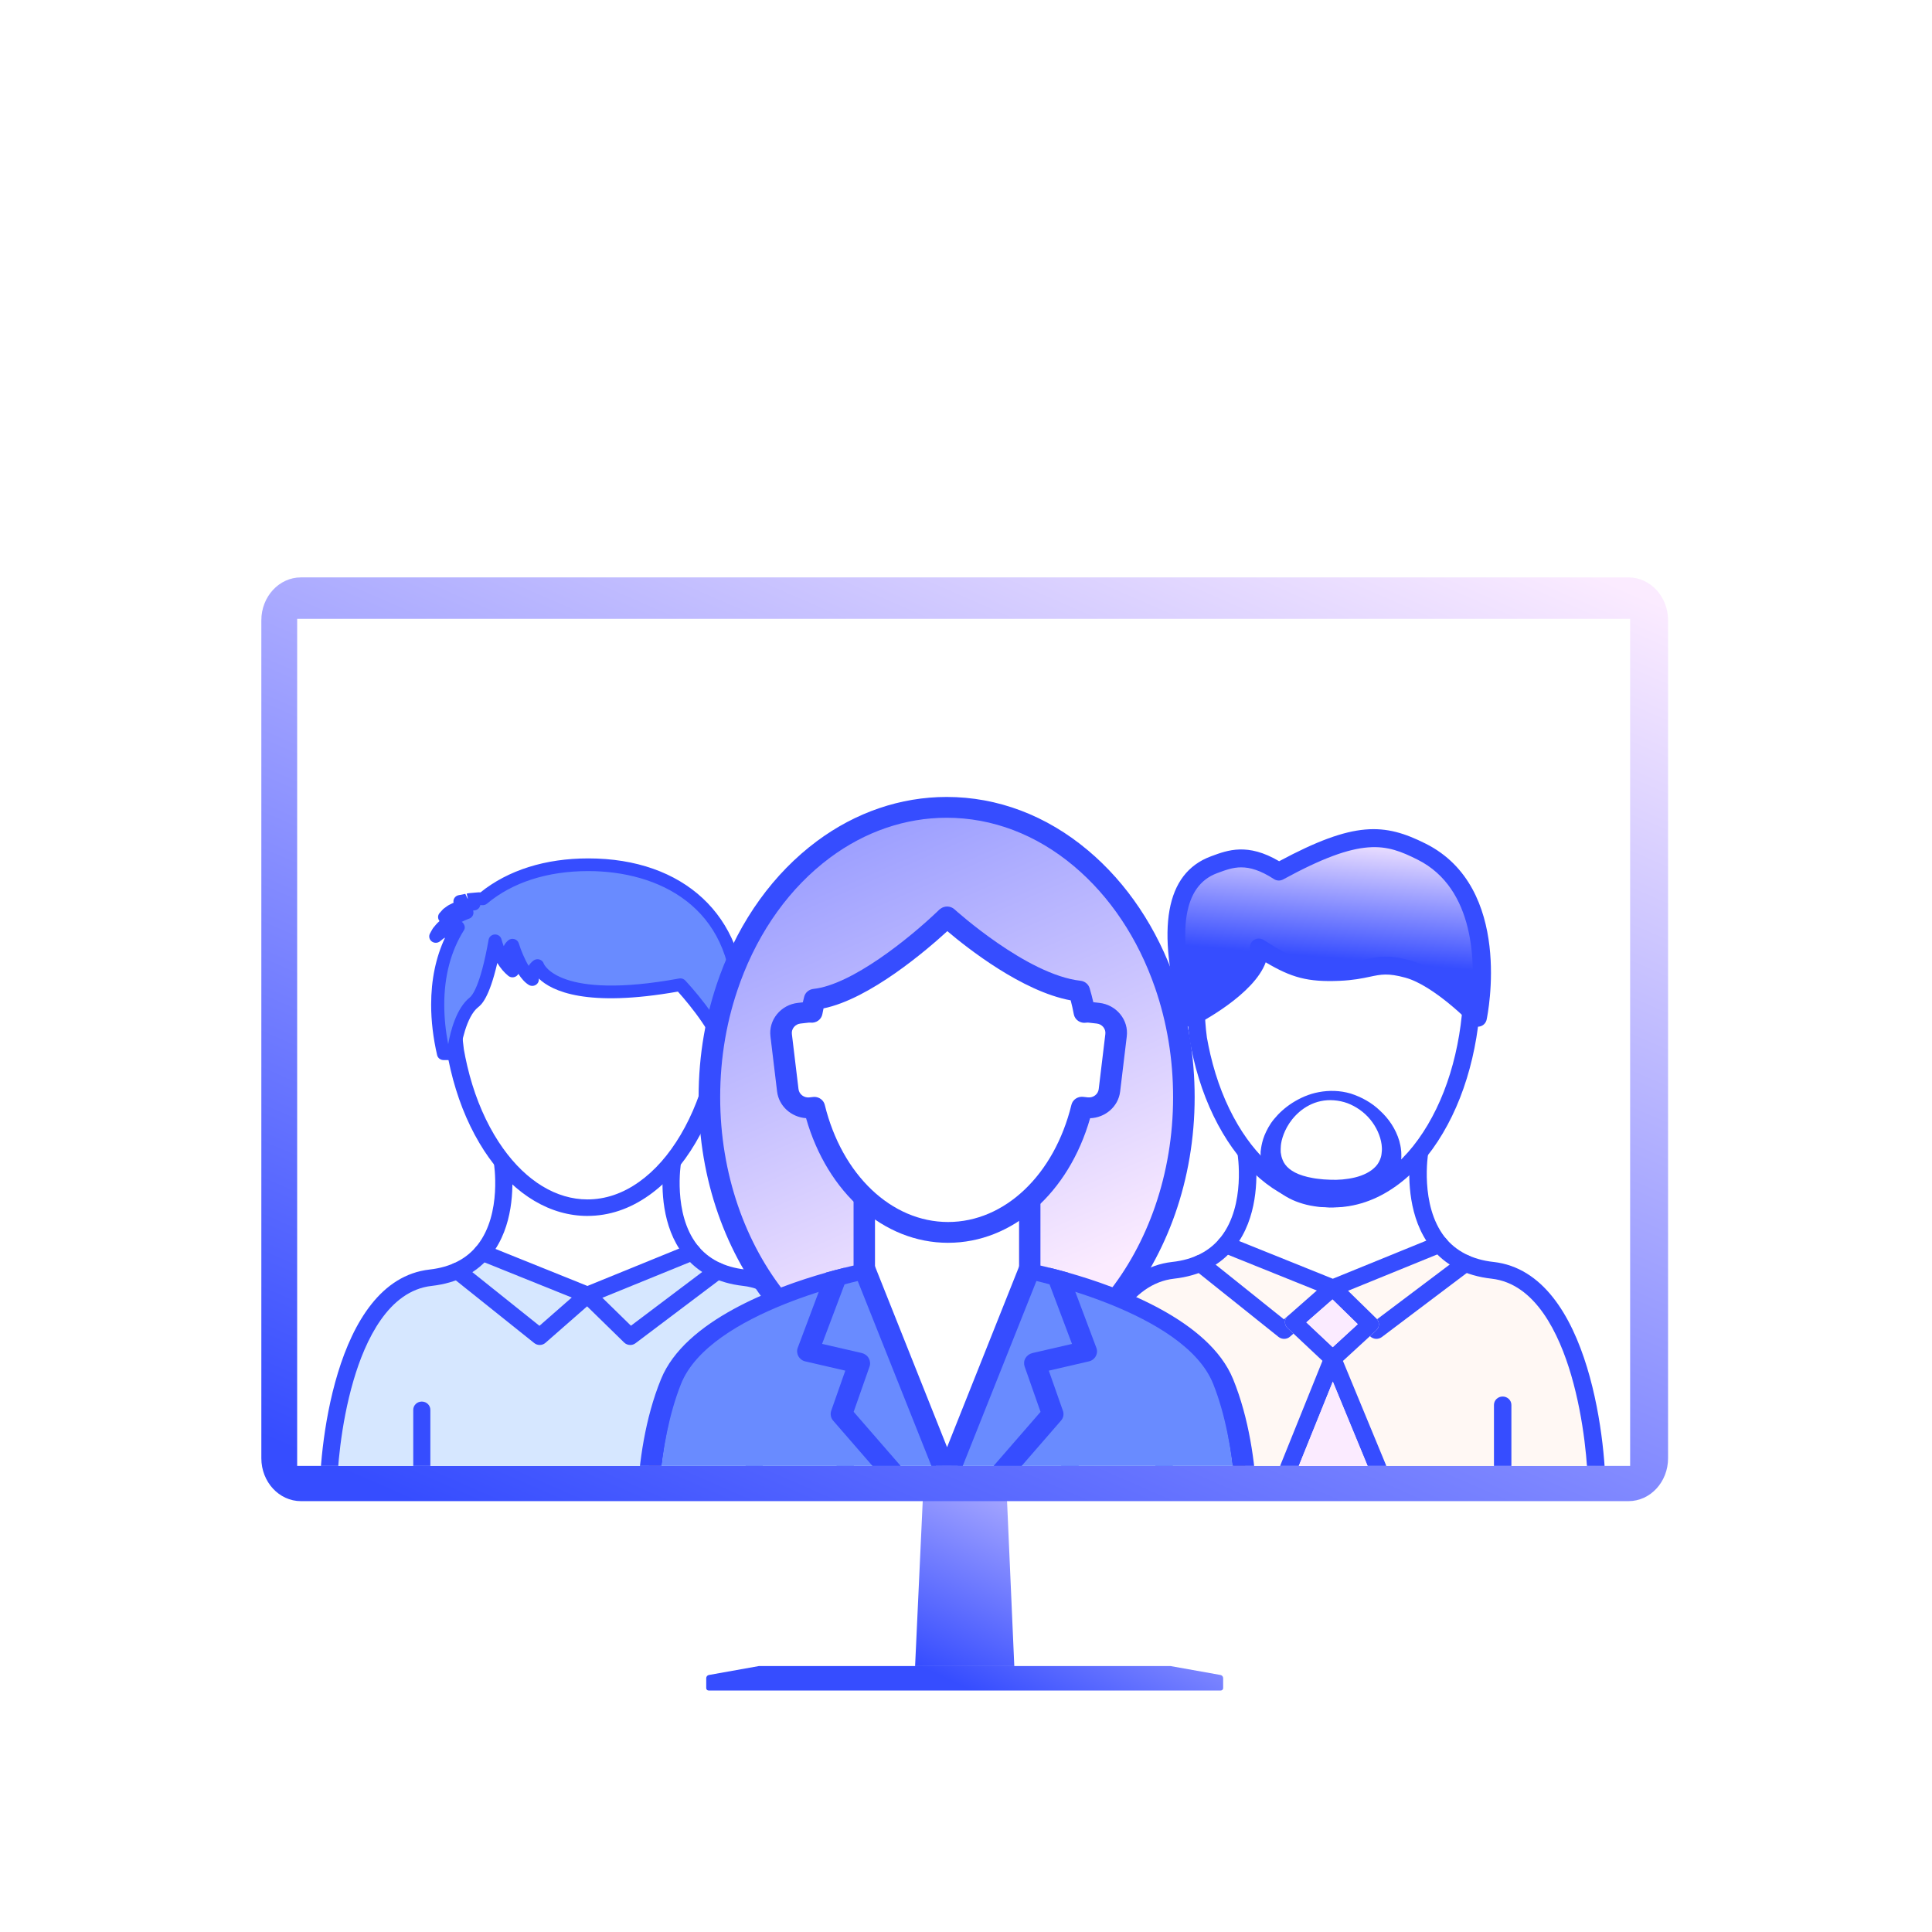 <?xml version="1.0" encoding="UTF-8"?><svg id="Layer_1" xmlns="http://www.w3.org/2000/svg" xmlns:xlink="http://www.w3.org/1999/xlink" viewBox="0 0 160 160"><defs><style>.cls-1{fill:url(#linear-gradient-2);}.cls-2{fill:#fff;}.cls-3{fill:url(#linear-gradient-6);}.cls-4{fill:#698bff;}.cls-5{fill:#fbebff;}.cls-6{fill:#040f3c;}.cls-7{fill:#f1a8a1;}.cls-8{fill:url(#linear-gradient-5);}.cls-9{clip-path:url(#clippath);}.cls-10{fill:none;}.cls-11{fill:#d6e7ff;}.cls-12{fill:#364dff;}.cls-13{fill:#fff8f4;}.cls-14{fill:url(#New_Pattern_Swatch_3);}.cls-15{fill:url(#linear-gradient-3);}.cls-16{fill:url(#linear-gradient);}.cls-17{fill:url(#linear-gradient-4);}</style><linearGradient id="linear-gradient" x1="88.908" y1="112.75" x2="76.823" y2="138.282" gradientUnits="userSpaceOnUse"><stop offset="0" stop-color="#fbebff"/><stop offset="1" stop-color="#364dff"/></linearGradient><linearGradient id="linear-gradient-2" x1="91.841" y1="114.139" x2="79.756" y2="139.671" xlink:href="#linear-gradient"/><linearGradient id="linear-gradient-3" x1="102.296" y1="34.634" x2="58.551" y2="135.06" xlink:href="#linear-gradient"/><linearGradient id="linear-gradient-4" x1="102.262" y1="34.619" x2="58.517" y2="135.045" xlink:href="#linear-gradient"/><clipPath id="clippath"><rect class="cls-10" x="24.61" y="51.248" width="110.391" height="70.15"/></clipPath><linearGradient id="linear-gradient-5" x1="110.953" y1="68.856" x2="110.059" y2="79.324" xlink:href="#linear-gradient"/><linearGradient id="linear-gradient-6" x1="85.578" y1="107.358" x2="51.621" y2="29.358" xlink:href="#linear-gradient"/><pattern id="New_Pattern_Swatch_3" x="0" y="0" width="76" height="76" patternTransform="translate(8536.029 8338.653) scale(1.182 1.141)" patternUnits="userSpaceOnUse" viewBox="0 0 76 76"><g><rect class="cls-10" width="76" height="76"/><rect class="cls-7" width="76" height="76"/></g></pattern></defs><g><g><polygon class="cls-16" points="84 137.98 75.784 137.98 76.418 124.277 83.398 124.277 84 137.98"/><path class="cls-1" d="M101.077,138.715l-4.139-.739H62.846l-4.139,.739c-.127,.023-.22,.134-.22,.263v.827c0,.108,.087,.195,.195,.195h42.419c.108,0,.195-.087,.195-.195v-.827c0-.129-.093-.24-.22-.263Z"/></g><path class="cls-15" d="M134.863,47.818H24.922c-1.811,0-3.279,1.591-3.279,3.554V120.764c0,1.963,1.468,3.554,3.279,3.554h109.941c1.811,0,3.279-1.591,3.279-3.554V51.372c0-1.963-1.468-3.554-3.279-3.554Z"/><path class="cls-17" d="M134.359,48.431H25.342c-1.795,0-3.25,1.566-3.25,3.497V120.208c0,1.931,1.455,3.497,3.25,3.497h109.017c1.795,0,3.25-1.566,3.25-3.497V51.928c0-1.931-1.455-3.497-3.25-3.497Z"/><rect class="cls-2" x="24.61" y="51.248" width="110.391" height="70.15"/></g><g class="cls-9"><g><g><g><path class="cls-11" d="M70.098,124H27.193c-.108-3.17,1.012-17.574,8.466-18.414,2.187-.252,3.612-1.186,4.516-2.383l8.466,3.727,8.672-3.486c.903,1.082,2.275,1.911,4.32,2.142,7.453,.84,8.585,15.243,8.465,18.414Z"/><path class="cls-2" d="M57.313,103.676l-8.672,3.486-8.466-3.727c2.176-2.876,1.425-7.265,1.425-7.265h14.102s-.805,4.64,1.61,7.506Z"/><path class="cls-12" d="M70.103,124.912H27.195c-.382,0-.695-.292-.708-.66-.127-3.575,1.09-18.215,9.091-19.115,1.735-.195,3.074-.883,3.979-2.045,2.034-2.609,1.346-6.763,1.339-6.805-.034-.198,.024-.401,.158-.554,.135-.153,.332-.242,.54-.242h14.107c.208,0,.406,.088,.54,.242,.135,.153,.193,.356,.158,.554-.007,.041-.688,4.211,1.343,6.81,.906,1.159,2.243,1.845,3.976,2.04,8.001,.9,9.219,15.54,9.091,19.115-.013,.368-.326,.66-.708,.66Zm-42.204-1.367h41.5c-.025-1.734-.292-5.512-1.373-9.212-.98-3.354-2.898-7.437-6.47-7.839-2.135-.24-3.8-1.109-4.948-2.581-1.829-2.346-1.82-5.574-1.698-7.056h-12.521c.121,1.482,.131,4.71-1.698,7.056-1.148,1.472-2.812,2.341-4.948,2.581-3.572,.402-5.49,4.485-6.47,7.839-1.081,3.7-1.348,7.478-1.373,9.212Z"/></g><g><path class="cls-2" d="M59.982,82.403c0,.306-.006,.609-.018,.912-.014-.281-.034-.56-.061-.836l.079-.076Z"/><path class="cls-6" d="M59.964,83.999c-.378,0-.689-.286-.708-.65-.014-.271-.033-.542-.059-.806-.019-.202,.056-.402,.204-.546l.079-.076c.203-.196,.507-.254,.772-.148,.265,.106,.437,.355,.437,.631,0,.312-.006,.627-.019,.938-.015,.366-.325,.655-.704,.657-.001,0-.002,0-.004,0Z"/></g><path class="cls-12" d="M48.649,107.922c-.093,0-.185-.018-.273-.053l-8.712-3.509c-.361-.145-.532-.546-.381-.894,.151-.348,.566-.513,.927-.367l8.438,3.398,8.412-3.428c.36-.147,.776,.016,.928,.364,.152,.348-.017,.749-.377,.895l-8.687,3.54c-.088,.036-.182,.054-.276,.054Z"/><path class="cls-12" d="M52.192,111.385c-.184,0-.367-.069-.504-.203l-3.066-2.996-3.45,3.022c-.261,.229-.657,.237-.928,.02l-6.825-5.457c-.301-.241-.343-.672-.093-.962,.25-.291,.696-.331,.997-.09l6.352,5.079,3.498-3.064c.281-.246,.714-.235,.98,.026l3.1,3.03,6.74-5.082c.308-.232,.753-.18,.994,.118s.186,.727-.122,.959l-7.237,5.457c-.129,.097-.283,.145-.436,.145Z"/><path class="cls-12" d="M34.932,123.985c-.391,0-.708-.306-.708-.683v-6.547c0-.378,.317-.683,.708-.683s.708,.306,.708,.683v6.547c0,.378-.317,.683-.708,.683Z"/><path class="cls-12" d="M62.458,123.985c-.391,0-.708-.306-.708-.683v-6.547c0-.378,.317-.683,.708-.683s.708,.306,.708,.683v6.547c0,.378-.317,.683-.708,.683Z"/><g><path class="cls-2" d="M59.964,83.315c-.02,.615-.063,1.222-.123,1.818-.115,1.137-.301,2.236-.548,3.288-.516,2.203-1.308,4.2-2.307,5.891-1.018,1.724-2.253,3.13-3.637,4.114-1.431,1.019-3.024,1.587-4.7,1.587-2.914,0-5.574-1.716-7.58-4.536-.265-.369-.516-.76-.757-1.166-1-1.691-1.791-3.689-2.307-5.891-.109-.47-.208-.949-.293-1.437,.002-.002,.002-.004,0-.006-.117-.869-.18-1.756-.18-2.652,0-.56,.024-1.109,.073-1.644,.642-7.325,5.135-7.338,10.654-7.338,6.481,0,10.996-.004,11.646,7.135,.026,.275,.046,.554,.061,.836Z"/><path class="cls-12" d="M48.648,100.698c-3.048,0-5.947-1.716-8.164-4.833-.263-.366-.521-.763-.788-1.213-1.054-1.782-1.856-3.828-2.384-6.08-.119-.513-.217-.995-.301-1.475-.003-.019-.006-.038-.007-.057-.121-.905-.182-1.818-.182-2.714,0-.578,.025-1.151,.075-1.704,.698-7.962,5.877-7.962,11.36-7.962,6.511,0,11.646,0,12.352,7.759,.027,.281,.048,.572,.063,.862,.001,.018,.001,.036,.001,.055-.02,.61-.062,1.237-.127,1.863-.116,1.14-.305,2.274-.563,3.372-.528,2.252-1.329,4.297-2.383,6.079-1.081,1.832-2.371,3.287-3.832,4.326-1.603,1.142-3.325,1.721-5.12,1.721Zm-10.235-13.802c.078,.447,.171,.897,.282,1.376,.497,2.119,1.248,4.038,2.232,5.702,.246,.414,.483,.779,.724,1.115,1.947,2.736,4.431,4.242,6.998,4.242,1.485,0,2.925-.489,4.279-1.454,1.301-.925,2.459-2.238,3.442-3.903,.984-1.665,1.735-3.584,2.232-5.704,.245-1.043,.424-2.121,.534-3.204,.06-.588,.1-1.175,.119-1.746-.013-.262-.033-.523-.057-.779-.593-6.514-4.484-6.514-10.93-6.514-5.445,0-9.371,0-9.959,6.712-.047,.515-.07,1.048-.07,1.587,0,.845,.059,1.708,.174,2.563h-0c0,.002,.001,.004,.001,.006Z"/></g><g><path class="cls-4" d="M48.718,71.615c-3.406,0-6.49,.939-8.74,2.824-.164-.009-.322-.025-.468-.004-.17,.015-.329,.028-.477,.042-.145,.006-.275,.046-.39,.064-.114,.022-.213,.042-.295,.058-.161,.033-.253,.051-.253,.051,0,0,.093,.015,.257,.041,.08,.013,.179,.029,.292,.046,.11,.022,.238,.029,.369,.071,.071,.019,.153,.042,.229,.063-.137,.018-.276,.035-.406,.059-.22,.054-.427,.082-.621,.153-.193,.063-.372,.119-.528,.203-.16,.069-.296,.144-.404,.231-.112,.079-.208,.142-.266,.219-.124,.136-.194,.213-.194,.213,0,0,.093-.052,.259-.142,.074-.051,.188-.082,.31-.119,.118-.045,.26-.073,.419-.089,.15-.03,.325-.029,.503-.031,.111-.008,.232,.003,.354,.015-.048,.019-.097,.035-.146,.055-.383,.152-.753,.341-1.081,.536-.328,.198-.603,.418-.814,.621-.106,.101-.183,.212-.258,.298-.079,.084-.121,.176-.16,.245-.076,.138-.119,.217-.119,.217,0,0,.073-.058,.2-.161,.065-.05,.133-.114,.238-.164,.102-.052,.204-.12,.331-.173,.255-.106,.559-.204,.897-.269,.066-.012,.137-.021,.205-.031-1.081,1.716-1.713,3.857-1.713,6.445,0,1.342,.17,2.713,.482,4.065h.82s.332-3.176,1.701-4.257c.824-.65,1.411-3.181,1.75-5.1,.246,.88,.679,1.882,1.443,2.505,0,0-.758-1.491,0-2.144,0,0,.702,2.291,1.638,2.853,0,0-.144-.719,.433-1.164,0,0,1.081,3.558,11.827,1.589,0,0,3.451,3.688,3.558,5.718h.804c.311-1.351,.481-2.723,.481-4.065,0-7.766-5.582-11.588-12.469-11.588Z"/><path class="cls-12" d="M60.705,87.792h-.804c-.29,0-.529-.219-.543-.498-.074-1.411-2.187-4.03-3.218-5.174-7.541,1.332-10.432-.031-11.52-1.083,.032,.201-.059,.406-.235,.519-.177,.115-.407,.122-.589,.013-.324-.194-.616-.532-.867-.918-.035,.067-.086,.128-.151,.177-.203,.152-.488,.147-.684-.013-.344-.28-.648-.637-.909-1.069-.684,2.955-1.347,3.478-1.589,3.669-.978,.771-1.417,3.079-1.504,3.903-.028,.268-.262,.472-.541,.472h-.82c-.255,0-.476-.171-.531-.411-.328-1.425-.495-2.831-.495-4.179,0-2.059,.387-3.919,1.153-5.548l-.074,.04c-.038,.018-.062,.037-.103,.07l-.244,.195c-.2,.16-.489,.161-.69,.003-.201-.158-.259-.431-.138-.652l.119-.217c.063-.116,.127-.234,.237-.351,.118-.146,.192-.235,.28-.319,.05-.048,.102-.096,.155-.142-.166-.198-.161-.483,.013-.675l.195-.215c.071-.099,.199-.188,.321-.274,.148-.116,.321-.216,.535-.309,.03-.016,.062-.033,.098-.048-.007-.032-.011-.065-.012-.099-.005-.253,.178-.474,.435-.524l.55-.109,.184,.391c.008-.001,.015-.003,.023-.004l-.093-.409c.111-.024,.232-.047,.361-.052l.453-.04c.103-.015,.218-.015,.33-.01,2.289-1.841,5.37-2.813,8.927-2.813,7.905,0,13.013,4.755,13.013,12.113,0,1.347-.166,2.753-.494,4.179-.055,.24-.276,.411-.531,.411Zm-4.362-6.768c.152,0,.3,.062,.404,.173,.328,.35,2.933,3.181,3.563,5.316,.221-1.131,.332-2.242,.332-3.311,0-8.157-6.16-11.063-11.925-11.063-3.38,0-6.279,.932-8.384,2.696-.106,.089-.245,.135-.386,.128-.067-.004-.123-.007-.17-.009-.037,.226-.223,.405-.462,.438-.051,.007-.096,.013-.136,.018,.012,.032,.02,.065,.025,.099,.036,.237-.099,.468-.329,.561-.001,0-.147,.056-.148,.056-.16,.064-.324,.137-.488,.218,.055,.035,.102,.079,.138,.131,.116,.17,.157,.383,.048,.557-1.084,1.721-1.634,3.798-1.634,6.172,0,1.057,.109,2.154,.325,3.27,.193-1.077,.679-2.992,1.79-3.868,.195-.153,.882-.952,1.558-4.782,.043-.243,.255-.424,.511-.436,.256-.012,.485,.15,.551,.388,.057,.205,.121,.4,.19,.585,.082-.174,.2-.337,.365-.479,.139-.12,.332-.162,.511-.113,.179,.049,.32,.183,.373,.356,.17,.553,.478,1.306,.815,1.863,.097-.156,.226-.305,.395-.436,.142-.109,.331-.144,.503-.091,.173,.053,.307,.185,.358,.353,.007,.018,1.237,3.048,11.203,1.221,.034-.006,.068-.009,.102-.009Zm-16.366-6.586h0Z"/></g></g><g><g><path class="cls-13" d="M132.236,123.964h-43.708c-.117-3.228,1.028-17.905,8.621-18.757,2.164-.244,3.58-1.148,4.509-2.314l8.72,3.611,8.864-3.437c.929,1.087,2.308,1.905,4.364,2.14,7.593,.853,8.738,15.53,8.63,18.757Z"/><path class="cls-2" d="M119.242,103.067l-8.864,3.437-8.72-3.611c2.327-2.923,1.533-7.508,1.533-7.508h14.374s-.83,4.777,1.677,7.682Z"/><path class="cls-12" d="M123.697,104.511c-1.767-.192-3.129-.896-4.058-2.071-2.065-2.653-1.371-6.899-1.362-6.943,.036-.2-.027-.409-.162-.565s-.343-.243-.55-.243h-14.374c-.207,0-.415,.087-.55,.243s-.189,.365-.163,.565c.009,.044,.712,4.28-1.361,6.934-.92,1.183-2.282,1.888-4.049,2.079-8.152,.922-9.396,15.834-9.261,19.479,.009,.374,.325,.67,.721,.67h43.708c.388,0,.704-.296,.722-.67,.126-3.645-1.118-18.557-9.261-19.479Zm-34.456,18.757c.027-1.766,.298-5.62,1.397-9.387,1.001-3.419,2.958-7.578,6.592-7.986,2.173-.244,3.869-1.122,5.041-2.627,1.867-2.384,1.858-5.672,1.732-7.186h12.751c-.117,1.514-.126,4.803,1.731,7.186,1.173,1.505,2.868,2.384,5.041,2.627,3.643,.409,5.591,4.567,6.592,7.986,1.1,3.767,1.371,7.621,1.397,9.387h-42.274Z"/></g><g><path class="cls-2" d="M121.924,81.357c0,.312-.006,.621-.019,.929-.014-.286-.035-.571-.062-.851l.08-.078Z"/><path class="cls-6" d="M121.905,82.982c-.385,0-.702-.291-.721-.662-.014-.276-.034-.552-.06-.821-.02-.206,.057-.41,.208-.556l.08-.078c.206-.199,.517-.259,.786-.151,.27,.108,.446,.362,.446,.643,0,.318-.006,.639-.019,.956-.015,.372-.331,.667-.718,.669-.001,0-.002,0-.004,0Z"/></g><path class="cls-12" d="M110.379,107.352c-.095,0-.189-.018-.278-.054l-8.875-3.574c-.368-.148-.541-.556-.388-.911,.153-.355,.576-.522,.944-.374l8.595,3.461,8.569-3.492c.367-.15,.79,.016,.946,.37,.155,.354-.017,.763-.384,.912l-8.849,3.606c-.09,.037-.185,.055-.281,.055Z"/><g><path class="cls-12" d="M107.123,110.444l-.289,.252c-.262,.235-.667,.243-.947,.026l-6.952-5.559c-.306-.252-.343-.687-.09-.983,.252-.296,.712-.339,1.019-.096l6.465,5.177,.289-.252c-.28,.278-.271,.722,.018,.983l.487,.452Z"/><path class="cls-12" d="M121.803,105.172l-7.367,5.559c-.135,.096-.288,.148-.451,.148-.18,0-.37-.07-.514-.209l-.018-.018,.514-.47c.288-.261,.306-.704,.027-.983l.054,.052,6.872-5.176c.306-.235,.767-.183,1.01,.121,.243,.305,.189,.74-.126,.975Z"/></g><path class="cls-12" d="M115.374,122.764l-4.157-10.057,2.236-2.054,.514-.47c.288-.261,.306-.704,.027-.983l-3.102-3.036c-.27-.261-.712-.278-1.001-.026l-3.156,2.775c-.045,.035-.081,.061-.117,.096-.28,.278-.271,.722,.018,.983l.487,.452,2.398,2.253-4.058,10.066c-.144,.365,.036,.765,.415,.904,.082,.035,.171,.044,.262,.044,.054,0,.1-.009,.144-.017,.235-.043,.433-.2,.523-.426l3.571-8.848,3.652,8.857c.108,.27,.379,.435,.667,.435,.027,0,.054,0,.081-.009,.063,0,.126-.009,.189-.035,.37-.148,.55-.548,.406-.904Zm-5.005-11.197l-2.182-2.053,2.165-1.897,2.092,2.045-2.074,1.905Z"/><path class="cls-12" d="M96.406,123.715c-.399,0-.722-.312-.722-.696v-6.669c0-.385,.323-.696,.722-.696s.722,.312,.722,.696v6.669c0,.385-.323,.696-.722,.696Z"/><path class="cls-12" d="M124.445,123.715c-.399,0-.722-.312-.722-.696v-6.669c0-.385,.323-.696,.722-.696s.722,.312,.722,.696v6.669c0,.385-.323,.696-.722,.696Z"/><g><path class="cls-2" d="M121.905,82.286c-.021,.627-.064,1.245-.126,1.852-.117,1.158-.307,2.278-.559,3.35-.526,2.244-1.332,4.279-2.35,6.001-1.037,1.756-2.295,3.189-3.705,4.191-1.458,1.038-3.08,1.617-4.787,1.617-2.969,0-5.678-1.748-7.721-4.621-.27-.376-.526-.774-.771-1.188-1.019-1.723-1.825-3.757-2.35-6.001-.111-.479-.212-.967-.299-1.464,.002-.002,.002-.004,0-.006-.12-.885-.183-1.788-.183-2.701,0-.571,.025-1.13,.074-1.675,.654-7.461,5.231-7.475,10.853-7.475,6.602,0,11.201-.004,11.863,7.268,.027,.281,.047,.565,.062,.851Z"/><path class="cls-12" d="M110.378,99.993c-3.104,0-6.058-1.748-8.316-4.923-.268-.373-.531-.778-.802-1.236-1.074-1.816-1.89-3.899-2.428-6.194-.121-.523-.222-1.014-.307-1.502-.003-.019-.006-.039-.007-.058-.123-.922-.186-1.852-.186-2.764,0-.589,.026-1.173,.077-1.736,.711-8.111,5.986-8.111,11.572-8.111,6.633,0,11.863,0,12.582,7.904,.027,.286,.049,.583,.064,.878,.001,.019,.001,.037,.001,.056-.02,.621-.064,1.26-.129,1.898-.118,1.161-.311,2.317-.573,3.435-.537,2.294-1.354,4.377-2.427,6.193-1.102,1.866-2.415,3.349-3.904,4.407-1.633,1.163-3.387,1.753-5.215,1.753Zm-10.425-14.059c.08,.455,.174,.914,.287,1.401,.506,2.159,1.271,4.113,2.273,5.809,.25,.422,.492,.794,.737,1.136,1.983,2.788,4.514,4.321,7.128,4.321,1.513,0,2.979-.498,4.359-1.481,1.326-.942,2.505-2.28,3.507-3.976,1.003-1.696,1.768-3.651,2.273-5.81,.249-1.062,.432-2.16,.544-3.264,.061-.598,.102-1.196,.122-1.778-.014-.266-.033-.533-.058-.793-.604-6.636-4.567-6.636-11.134-6.636-5.546,0-9.546,0-10.145,6.838-.048,.525-.072,1.068-.072,1.616,0,.861,.06,1.74,.177,2.611h-0c0,.002,.001,.004,.001,.006Z"/></g><g><path class="cls-8" d="M98.868,84.282s5.883-3.085,5.537-5.814c2.525,1.653,3.691,2.136,6.459,2.017s2.999-.949,5.537-.237,5.658,4.034,5.658,4.034c0,0,2.122-10.33-4.534-13.753-2.967-1.526-5.161-1.91-11.505,1.65-2.481-1.65-3.897-1.071-5.236-.56-1.279,.488-4.799,2.103-1.916,12.663Z"/><path class="cls-12" d="M98.559,85.025c-.101,0-.203-.021-.297-.062-.203-.089-.356-.265-.416-.479-2.135-7.607-1.319-12.169,2.425-13.56l.058-.022c1.343-.499,2.999-1.116,5.605,.421,6.239-3.348,8.716-3.166,12.13-1.457,7.268,3.638,5.147,14.126,5.053,14.571-.057,.269-.257,.484-.52,.56-.264,.076-.547,0-.738-.197-.031-.032-3.098-3.185-5.476-3.834-1.439-.393-2.006-.273-2.945-.074-.61,.129-1.37,.289-2.518,.337-2.631,.11-3.979-.275-6.099-1.534-.963,2.648-5.35,4.959-5.923,5.251-.106,.054-.221,.081-.337,.081Zm4.237-13.195c-.704,0-1.306,.224-1.951,.464l-.059,.022c-2.761,1.026-3.35,4.678-1.756,10.862,1.921-1.123,4.672-3.167,4.484-4.613-.037-.286,.094-.567,.337-.722,.243-.155,.553-.155,.796,0,2.505,1.596,3.56,2.012,6.209,1.902,1.025-.043,1.688-.183,2.274-.307,.997-.211,1.857-.392,3.642,.095,1.837,.501,3.88,2.135,5.09,3.221,.29-2.811,.356-9.149-4.461-11.56-2.632-1.317-4.578-1.943-11.137,1.638-.239,.13-.529,.119-.758-.028-1.125-.728-1.973-.973-2.71-.973Z"/></g><path class="cls-12" d="M104.399,95.381s.014-.109,.042-.314c.027-.196,.119-.654,.28-1.042,.172-.411,.413-.899,.805-1.364,.384-.47,.888-.935,1.508-1.331,.62-.391,1.355-.735,2.191-.885,.837-.158,1.74-.145,2.645,.121,.878,.287,1.739,.751,2.432,1.429,.712,.654,1.289,1.5,1.583,2.495,.067,.252,.125,.506,.147,.773,.005,.085,.02,.09,.018,.241l.002,.165c-.001,.115,.011,.202-.015,.372-.06,.624-.253,1.135-.576,1.629-.639,.978-1.645,1.546-2.58,1.876-.961,.32-1.877,.436-2.792,.443-.35-.005-.87-.02-1.274-.098-.418-.06-.824-.163-1.205-.293-.766-.256-1.445-.658-1.956-1.141-.515-.482-.853-1.033-1.03-1.508-.169-.48-.217-.869-.225-1.126-.001-.257-.001-.394-.001-.394l.001-.046Zm1.666,.046s.013,.083,.038,.236c.025,.15,.091,.362,.213,.596,.128,.232,.342,.476,.67,.69,.326,.217,.772,.397,1.31,.524,.27,.058,.556,.12,.868,.152,.321,.037,.561,.066,.993,.075,.645,.033,1.388-.027,2.057-.19,.678-.163,1.294-.461,1.707-.9,.205-.204,.364-.521,.434-.762,.043-.09,.084-.484,.083-.528,.015-.173,0-.35-.019-.531-.097-.721-.435-1.46-.936-2.071-.5-.612-1.174-1.084-1.895-1.358-.712-.257-1.508-.319-2.199-.171-.702,.143-1.305,.489-1.77,.884-.94,.809-1.324,1.77-1.475,2.385-.074,.345-.078,.487-.084,.7,.002,.205,.004,.315,.004,.315l.002-.046Z"/><polygon class="cls-5" points="112.443 109.661 110.369 111.567 108.186 109.513 110.351 107.617 112.443 109.661"/><polygon class="cls-5" points="114.03 123.268 106.807 123.268 110.378 114.42 114.03 123.268"/></g><g><g><path class="cls-3" d="M98.044,90.862c0,13.256-8.797,24.001-19.646,24.001s-19.649-10.745-19.649-24.001c0-3.476,.605-6.782,1.697-9.765v-.005c1.633-4.47,4.35-8.217,7.746-10.745,2.972-2.211,6.468-3.486,10.206-3.486,4.126,0,7.955,1.553,11.117,4.212,3.072,2.577,5.516,6.201,6.986,10.447,.005,.01,.005,.015,.005,.015,.99,2.868,1.538,6.019,1.538,9.327Z"/><path class="cls-12" d="M78.398,115.724c-11.327,0-20.542-11.153-20.542-24.862,0-3.485,.583-6.852,1.732-10.007,.005-.017,.01-.033,.016-.049,1.691-4.63,4.473-8.483,8.043-11.141,3.224-2.398,6.942-3.665,10.751-3.665,4.215,0,8.262,1.53,11.703,4.424,3.226,2.707,5.732,6.45,7.246,10.824,.002,.005,.004,.01,.005,.015h0c1.051,3.045,1.584,6.275,1.584,9.599,0,13.709-9.214,24.862-20.539,24.862Zm-17.094-34.389c-.005,.017-.01,.033-.016,.049-1.092,2.983-1.646,6.173-1.646,9.478,0,12.759,8.414,23.139,18.756,23.139s18.753-10.38,18.753-23.139c0-3.139-.502-6.185-1.493-9.055-.001-.002-.001-.004-.002-.005-.001-.003-.002-.006-.003-.009-1.413-4.082-3.738-7.564-6.725-10.07-3.112-2.617-6.753-4-10.531-4-3.411,0-6.752,1.143-9.661,3.307-3.285,2.446-5.855,6.009-7.433,10.306Z"/></g><g><path class="cls-14" d="M101.302,113.538c-1.778-4.071-8.516-6.516-12.667-7.662-.729-.204-1.387-.364-1.911-.489-.898-.213-1.44-.311-1.44-.311v-6.462h-13.698v6.462s-.551,.098-1.449,.311c-.533,.125-1.182,.284-1.92,.498-4.16,1.147-10.889,3.591-12.649,7.653-2.604,6-1.849,13.635-1.849,13.635h49.413s.773-7.635-1.831-13.635Zm1.04,12v.089c-.009,.258-.026,.48-.036,.675H54.565c-.009-.195-.026-.417-.036-.675v-.089c-.062-2.498,.071-7.529,1.867-11.671,1.538-3.547,7.431-5.813,11.449-6.987,.791-.231,1.52-.418,2.116-.569,1.075-.258,1.76-.391,1.795-.391,.018-.009,.036-.009,.053-.009,.062-.009,.116-.026,.169-.071,.293-.142,.498-.435,.498-.764v-5.6h11.912v5.6c0,.365,.231,.675,.578,.8,.036,.018,.062,.027,.107,.036,.017,0,.036,0,.044,.009,.026,0,.711,.133,1.786,.391,.605,.151,1.325,.338,2.116,.569,4.018,1.164,9.911,3.44,11.457,6.987,1.796,4.142,1.929,9.173,1.867,11.671Z"/><path class="cls-12" d="M102.12,114.213c-1.982-4.862-9.413-7.618-13.662-8.818-.569-.16-1.075-.293-1.511-.4h-.009c-.302-.08-.551-.134-.773-.187v-6.134c0-.515-.4-.924-.88-.924h-13.529c-.026,0-.062,0-.08,.009-.026-.009-.062-.009-.089-.009-.498,0-.898,.409-.898,.924v6.134c-.213,.053-.48,.107-.773,.187-.435,.107-.942,.24-1.511,.4-4.24,1.2-11.689,3.956-13.662,8.818-2.667,6.524-1.929,14.622-1.911,14.96,.053,.471,.444,.827,.889,.827h49.413c.462,0,.853-.355,.889-.827,.036-.338,.756-8.435-1.902-14.96Zm.204,13.618c-.009,.125-.009,.24-.018,.338H54.565c-.009-.098-.009-.213-.018-.338-.009-.196-.009-.418-.018-.658-.009-.453-.009-.978,0-1.546v-.089c.009-.844,.053-1.796,.142-2.818,.213-2.462,.702-5.28,1.724-7.796,1.511-3.716,7.191-6.107,11.2-7.378,.791-.249,1.52-.454,2.133-.614,1.209-.32,1.991-.48,2.026-.48,.08-.017,.151-.036,.222-.088,.053-.027,.107-.053,.151-.098,.213-.16,.346-.427,.346-.711v-5.973h11.912v5.973c0,.32,.16,.605,.417,.764,.053,.036,.107,.062,.16,.08,.044,.026,.089,.036,.151,.053,.026,0,.818,.16,2.018,.48,.613,.16,1.342,.365,2.133,.614,4.009,1.271,9.698,3.662,11.209,7.378,1.023,2.516,1.511,5.333,1.724,7.796,.089,1.022,.134,1.974,.142,2.818v.089c.009,.569,.009,1.093,0,1.546,0,.24-.009,.462-.018,.658Z"/><path class="cls-4" d="M102.308,128.222H54.562c-.106-2.246-.177-8.534,1.833-13.6,2.389-6.026,15.229-8.672,15.359-8.697,.083-.012,.154-.037,.225-.087l6.421,18.066,6.563-18.029c.047,.024,.094,.037,.154,.049,.13,.025,12.971,2.67,15.359,8.697,2.01,5.066,1.939,11.354,1.833,13.6Z"/></g><path class="cls-2" d="M84.962,105.874l-6.563,16.484-6.421-16.519c.296-.137,.497-.433,.497-.764v-5.601h11.907v5.601c0,.365,.237,.673,.58,.799Z"/><path class="cls-12" d="M78.433,123.114c-.37,0-.701-.22-.834-.552l-6.845-17.179c-.177-.444,.053-.943,.513-1.113,.46-.171,.977,.051,1.154,.495l6.012,15.087,6.012-15.087c.177-.444,.694-.666,1.154-.495,.46,.171,.69,.669,.513,1.113l-6.845,17.179c-.133,.333-.464,.552-.834,.552Z"/><path class="cls-12" d="M90.743,112.32c-.116,.213-.329,.374-.578,.427l-3.307,.765,1.165,3.316c.107,.284,.044,.604-.16,.826l-7.511,8.649-.756,.871-.454,.516c-.035,.053-.08,.098-.133,.142-.169,.133-.373,.204-.578,.204-.062,0-.116-.009-.178-.018-.062-.018-.133-.036-.187-.062-.044-.018-.089-.036-.124-.071q-.009,0-.018-.009c-.062-.036-.125-.089-.178-.151-.125-.151-.204-.347-.204-.551v-4.924c0-.151,.044-.293,.116-.418,.151-.258,.444-.436,.773-.436,.311,0,.587,.151,.747,.374,.098,.142,.151,.302,.151,.48v2.551l6.844-7.875-1.315-3.751c-.08-.231-.062-.48,.062-.693,.125-.213,.329-.365,.578-.427l3.28-.756-1.645-4.365-.213-.569-.018-.053-.16-.418c-.062-.169-.071-.346-.018-.506,.026-.142,.107-.276,.213-.391h.009c.435,.107,.942,.24,1.511,.4l.178,.48,.382,1.005,.036,.106,.213,.56,1.529,4.071c.089,.231,.071,.48-.053,.702Z"/><path class="cls-12" d="M79.329,127.173c0,.178-.062,.365-.187,.516-.035,.053-.08,.098-.133,.142-.169,.133-.373,.204-.578,.204-.062,0-.116-.009-.178-.018-.062-.018-.133-.036-.187-.062-.053-.018-.098-.045-.142-.08-.062-.036-.125-.089-.178-.151l-.48-.551-.756-.871-7.511-8.649c-.196-.222-.258-.542-.16-.826l1.165-3.316-3.307-.765c-.249-.053-.453-.213-.578-.427-.116-.222-.142-.471-.053-.702l1.529-4.071,.204-.551,.044-.116,.374-.996,.187-.489c.569-.16,1.075-.293,1.511-.4,.116,.107,.196,.24,.222,.391,.053,.16,.045,.338-.018,.506l-.16,.418-.018,.053-.213,.569-1.645,4.365,3.289,.756c.24,.062,.453,.213,.569,.427,.124,.213,.151,.462,.071,.693l-1.315,3.751,6.845,7.875,1.307,1.502,.267,.311c.142,.16,.213,.355,.213,.56Z"/><g><path class="cls-2" d="M78.438,75.938c.186,.17,6.192,5.615,10.943,6.142,.171,.571,.314,1.162,.426,1.765,.148-.025,.301-.027,.454-.01l.674,.076c.929,.103,1.602,.923,1.493,1.822l-.549,4.561c-.107,.898-.957,1.546-1.888,1.442l-.39-.044c-1.47,6.009-5.876,10.371-11.084,10.371s-9.609-4.357-11.081-10.361l-.306,.034c-.931,.103-1.778-.544-1.888-1.442l-.549-4.561c-.11-.899,.564-1.718,1.493-1.822l.676-.076c.125-.015,.247-.015,.365,0,.069-.367,.148-.726,.24-1.081,4.317-.465,10.471-6.344,10.938-6.794-.01,.007-.015,.01-.015,.01l.049-.032Z"/><path class="cls-12" d="M78.517,102.924c-5.332,0-9.987-4.118-11.763-10.322-1.221-.083-2.251-.995-2.399-2.208l-.549-4.563c-.081-.662,.112-1.317,.543-1.843,.431-.526,1.047-.858,1.734-.934l.404-.045c.036-.157,.073-.311,.113-.465,.09-.349,.396-.607,.767-.647,3.185-.343,7.96-4.202,10.336-6.48,.057-.066,.124-.124,.201-.172,.002-.002,.005-.003,.007-.005,.341-.241,.822-.22,1.14,.07,.059,.054,5.988,5.419,10.432,5.912,.358,.04,.656,.283,.756,.617,.113,.379,.215,.766,.304,1.159l.496,.056c.685,.076,1.301,.408,1.732,.934,.431,.526,.624,1.181,.543,1.844l-.548,4.56c-.148,1.244-1.225,2.171-2.487,2.214-1.777,6.202-6.43,10.317-11.762,10.317Zm-11.08-12.084c.409,0,.772,.271,.868,.663,1.422,5.801,5.526,9.698,10.212,9.698,4.689,0,8.794-3.901,10.214-9.707,.104-.426,.523-.709,.973-.658l.39,.044c.443,.049,.846-.258,.897-.685l.549-4.562c.025-.207-.035-.411-.17-.575-.135-.164-.326-.268-.538-.291l-.675-.076c-.071-.008-.138-.007-.198,.003-.484,.081-.944-.231-1.031-.697-.072-.388-.159-.774-.258-1.152-4.019-.741-8.568-4.333-10.216-5.731-1.696,1.554-6.414,5.609-10.252,6.396-.034,.155-.066,.314-.097,.478-.085,.452-.522,.76-.994,.701-.043-.005-.09-.005-.141,.001l-.681,.077c-.213,.024-.404,.127-.539,.292-.135,.165-.195,.368-.17,.574l.549,4.563c.052,.427,.456,.735,.899,.686l.305-.034c.035-.004,.07-.006,.104-.006Z"/></g></g></g></g></svg>